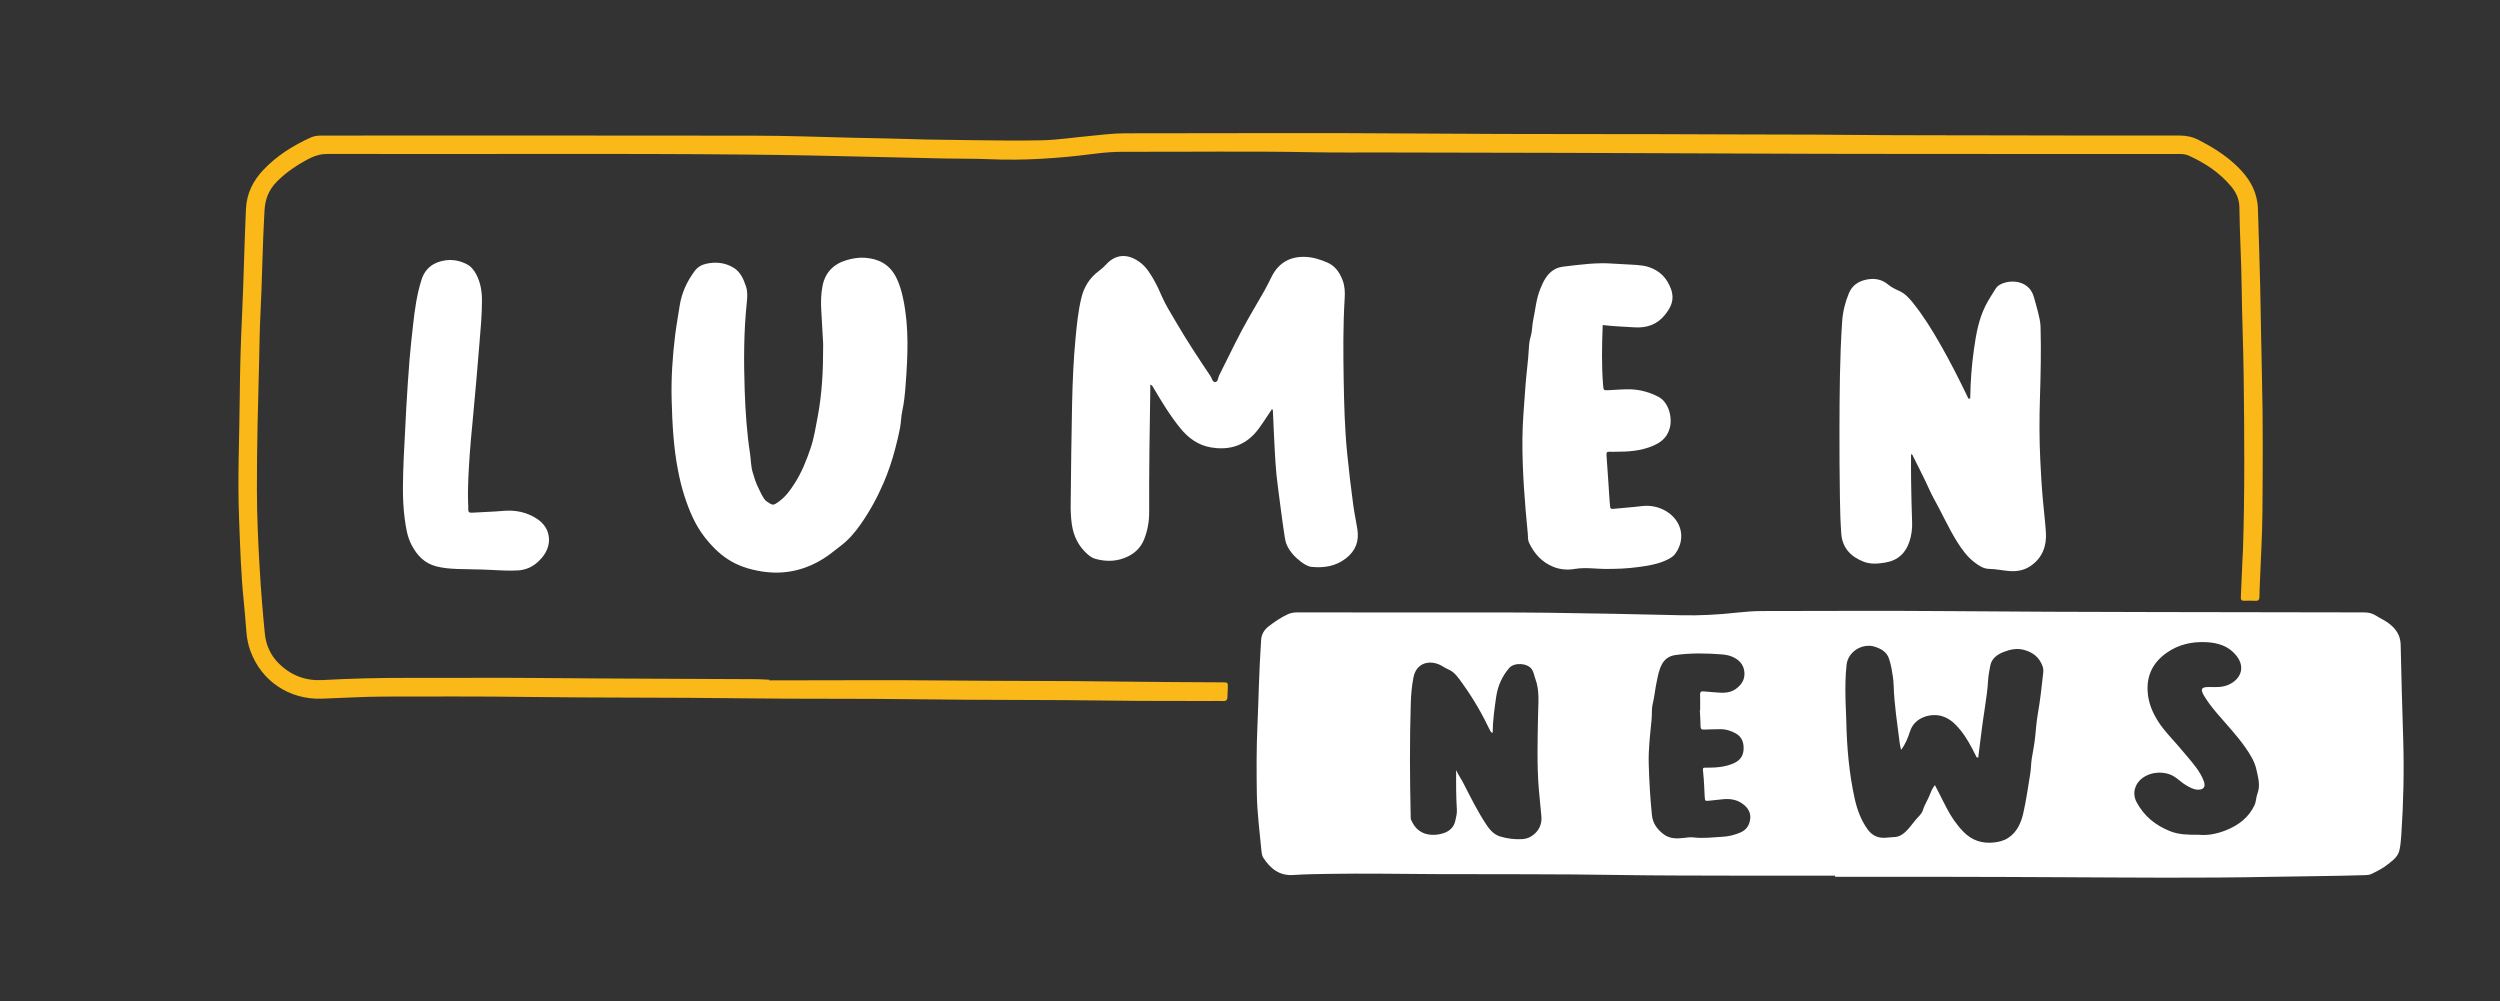 <?xml version="1.0" encoding="utf-8"?>
<!-- Generator: Adobe Illustrator 27.7.0, SVG Export Plug-In . SVG Version: 6.00 Build 0)  -->
<svg version="1.1" id="Layer_1" xmlns="http://www.w3.org/2000/svg" xmlns:xlink="http://www.w3.org/1999/xlink" x="0px" y="0px"
	 viewBox="0 0 1080 432.54" style="enable-background:new 0 0 1080 432.54;" xml:space="preserve">
<rect x="0" y="0" width="1080" height="432.54" fill="#333333" stroke="none"/>
<style type="text/css">
	.st0{display:none;}
	.st1{display:inline;}
	.st2{fill:#FBB919;}
	.st3{fill:#030405;}
	.st4{fill:#FFFFFF;}
</style>
<g class="st0">
	<g class="st1">
		<path class="st2" d="M233.04,57.67c30.92,0,61.84-0.07,92.76,0.04c13.26,0.05,26.52,0.4,39.77,0.79c3.36,0.1,6.72,0.1,10.08,0.17
			c12.39,0.27,24.77,0.45,37.16,0.84c6.28,0.2,12.56,0.12,18.84,0.17c6.28,0.05,12.57,0.28,18.85-0.04
			c4.11-0.21,8.2-0.67,12.29-1.06c4.88-0.46,9.73-1.25,14.64-1.4c37.35-1.17,74.72-0.5,112.07-0.4c37.16,0.1,74.32,0.09,111.47,0.25
			c23.72,0.1,47.44,0.11,71.16,0.17c7.82,0.02,15.65-0.04,23.47,0.07c16.19,0.22,32.37,0.12,48.56,0.16
			c7.82,0.02,15.65-0.02,23.47,0.09c24.68,0.34,49.35,0.07,74.03,0.14c2.64,0.01,5.09,0.49,7.45,1.68
			c7.17,3.63,13.89,7.87,19.27,13.95c4.37,4.94,6.66,10.6,6.72,17.32c0.09,10.36,0.61,20.71,0.89,31.06
			c0.14,5.31,0.07,10.62,0.25,15.93c0.28,8.32,0.44,16.65,0.64,24.97c0.3,12.49,0.13,24.98,0.17,37.46
			c0.03,7.92,0.06,15.85-0.11,23.77c-0.13,5.97-0.27,11.94-0.62,17.9c-0.38,6.49-0.5,12.99-0.82,19.48
			c-0.19,3.91-0.32,7.85-0.89,11.71c-0.89,6.01-4.43,10.65-8.7,14.74c-5.36,5.14-11.64,8.93-18.33,12.1
			c-2.31,1.09-4.8,1.02-7.22,1.11c-10.73,0.42-21.46,0.61-32.19,0.85c-12.44,0.28-24.87,0.66-37.31,0.76
			c-6.32,0.05-12.65,0.11-18.97,0.19c-29.92,0.39-59.84,0.36-89.76,0.19c-22.6-0.13-45.19-0.14-67.79-0.21
			c-21.56-0.06-43.11-0.18-64.66-0.31c-24.47-0.15-48.94-0.24-73.4-0.53c-18.14-0.21-36.29-0.08-54.43-0.24
			c-11.32-0.1-22.64-0.15-33.95-0.22c-13.9-0.09-27.79-0.18-41.69-0.27c-10.57-0.07-21.14-0.05-31.71-0.24
			c-17.73-0.33-35.45-0.1-53.18-0.27c-11.23-0.11-22.47-0.15-33.7-0.22c-10.15-0.07-20.31-0.08-30.46-0.21
			c-17.14-0.22-34.29-0.04-51.43-0.29c-20.27-0.3-40.53-0.15-60.79-0.11c-8.52,0.02-17.04,0.51-25.56,0.92
			c-16.71,0.79-30.52-10.79-32.78-26.25c-0.74-5.04-1.01-10.14-1.53-15.21c-0.48-4.68-0.69-9.38-1.04-14.07
			c-0.36-4.82-0.52-9.65-0.7-14.48c-0.67-17.79-0.43-35.59-0.16-53.38c0.17-10.72,0.37-21.46,1.02-32.18
			c0.35-5.87,0.23-11.78,0.4-17.66c0.15-5.42,0.42-10.84,0.62-16.26c0.14-3.69,0.11-7.39,0.41-11.06c0.39-4.79,0.09-9.62,0.82-14.38
			c0.96-6.3,4.64-11.09,9.14-15.31c5.35-5.02,11.54-8.81,18.2-11.85c1.62-0.74,3.37-0.87,5.12-0.87
			C170.29,57.68,201.67,57.68,233.04,57.67z M228.55,65.64c-29.21,0-58.43,0.01-87.64-0.02c-2.43,0-4.62,0.47-6.81,1.58
			c-4.51,2.29-8.76,4.93-12.56,8.26c-3.3,2.89-6.04,6.14-7.06,10.58c-0.42,1.81-0.32,3.63-0.48,5.44
			c-0.51,5.68-0.49,11.39-0.84,17.09c-0.32,5.14-0.38,10.32-0.5,15.48c-0.11,4.84-0.47,9.67-0.56,14.51
			c-0.19,10.73-0.49,21.46-0.94,32.18c-0.32,7.58-0.15,15.18-0.25,22.77c-0.21,16.59-0.17,33.18,0.95,49.75
			c0.22,3.23,0.35,6.46,0.62,9.68c0.5,6.15,1.07,12.3,1.61,18.45c0.47,5.47,2.34,10.36,6.35,14.21c5.36,5.16,11.73,7.47,19.29,6.93
			c8.5-0.61,17.04-0.85,25.57-0.83c28.63,0.09,57.26-0.1,85.89,0.15c26.38,0.23,52.76,0.1,79.14,0.49
			c13.9,0.2,27.79,0.07,41.69,0.31c14.06,0.24,28.13-0.01,42.19,0.19c14.02,0.2,28.05,0.15,42.07,0.25
			c10.61,0.07,21.22,0.06,31.83,0.23c14.56,0.23,29.12,0.09,43.69,0.33c15.06,0.25,30.12-0.02,45.19,0.2
			c14.6,0.21,29.21,0.16,43.82,0.25c14.69,0.09,29.38,0.21,44.06,0.31c14.27,0.09,28.54,0.12,42.81,0.23
			c27.38,0.21,54.76-0.02,82.14,0.19c10.32,0.08,20.64,0.06,30.96-0.09c12.48-0.17,24.96,0.02,37.45-0.2
			c19.25-0.33,38.5-0.59,57.75-1.11c2.61-0.07,5.22-0.03,7.83-0.17c6.23-0.33,12.47-0.42,18.71-0.55c1.25-0.03,2.4-0.28,3.48-0.82
			c5.28-2.68,10.29-5.77,14.63-9.85c3.61-3.4,6.27-7.29,6.53-12.44c0.21-4.16,0.44-8.32,0.7-12.48c0.26-4.17,0.18-8.35,0.43-12.53
			c0.23-3.99,0.4-8,0.51-12c0.25-9.75,0.41-19.49,0.44-29.24c0.04-11.08-0.05-22.15-0.17-33.23c-0.13-12.44-0.55-24.87-0.92-37.3
			c-0.29-10.06-0.29-20.13-0.75-30.2c-0.19-4.21-0.5-8.44-0.3-12.66c0.21-4.41-1.4-8.1-4.29-11.32c-4.44-4.96-9.89-8.56-15.78-11.58
			c-2.13-1.09-4.34-1.45-6.73-1.45c-42.78-0.01-85.56,0.11-128.34-0.12c-28.3-0.16-56.59-0.07-84.89-0.27
			c-22.59-0.16-45.19-0.07-67.79-0.22c-34.83-0.22-69.66-0.03-104.48-0.34c-14.65-0.13-29.3-0.08-43.95,0
			c-10.23,0.05-20.46-0.28-30.69,0.22c-5.73,0.28-11.41,1-17.1,1.6c-6.64,0.69-13.27,1.53-19.96,1.41
			c-6.81-0.12-13.62,0.07-20.43-0.21c-5.77-0.24-11.56-0.09-17.35-0.19c-14.19-0.26-28.37-0.69-42.55-0.98
			c-16.14-0.33-32.28-0.75-48.42-0.83C285.73,65.54,257.14,65.64,228.55,65.64z"/>
		<path class="st3" d="M549.34,175.47c-1.18,1.82-2.33,3.67-3.54,5.47c-2.05,3.04-4.19,6.02-7.23,8.15
			c-7.74,5.42-19.13,4.44-25.95-2.16c-5-4.84-8.68-10.65-12.22-16.56c-1.17-1.94-2.33-3.89-3.76-5.8c0,0.42,0,0.85,0,1.27
			c-0.17,18.62-0.31,37.25-0.55,55.87c-0.04,3.06-0.51,6.12-1.57,9.04c-2.64,7.24-8.68,10.1-14.94,10.35
			c-8.56,0.33-13.69-4.47-16.16-12.96c-1.38-4.72-1.16-9.56-1.12-14.39c0.07-8.38,0.21-16.75,0.3-25.13
			c0.05-4.27-0.02-8.55,0.1-12.82c0.12-4.53,0.34-9.06,0.53-13.59c0.13-3.08,0.17-6.17,0.48-9.24c0.35-3.46,0.43-6.94,0.93-10.39
			c0.37-2.54,0.38-5.14,0.83-7.66c0.53-2.92,1.08-5.84,1.95-8.7c1.44-4.69,4.05-8.45,8.33-10.97c0.89-0.53,1.36-1.44,1.99-2.21
			c3.08-3.74,9.6-4.56,13.31-1.79c2.59,1.94,4.85,4.14,6.38,7.04c1.24,2.34,2.47,4.68,3.59,7.08c4.08,8.68,9.21,16.75,14.36,24.81
			c3.05,4.78,6.22,9.49,9.32,14.22c0.57-0.27,0.73-0.8,0.95-1.29c5.57-12.25,11.95-24.08,18.72-35.71c1.69-2.9,3.26-5.85,4.74-8.86
			c2.36-4.79,6.3-7.68,11.51-8.55c2.85-0.48,5.75,0.19,8.55,0.95c1.49,0.41,3.03,0.68,4.41,1.42c3.6,1.93,5.64,5.09,6.67,8.89
			c0.59,2.17,0.59,4.42,0.35,6.7c-0.31,2.91-0.23,5.85-0.31,8.78c-0.28,11.03-0.12,22.07,0.07,33.1c0.05,2.92,0,5.86,0.21,8.78
			c0.23,3.2,0.31,6.41,0.52,9.61c0.26,4.08,0.88,8.13,1.32,12.2c0.32,2.92,0.55,5.85,0.9,8.77c0.33,2.79,0.88,5.56,1.11,8.36
			c0.37,4.46,2.15,8.7,1.89,13.25c-0.22,3.88-1.82,6.9-4.96,9.22c-3.36,2.49-7.1,3.76-11.25,3.82c-5.02,0.08-8.93-2.17-12.01-5.97
			c-1.85-2.28-2.9-4.88-3.27-7.84c-0.5-3.92-1.32-7.8-1.92-11.71c-0.35-2.29-0.47-4.61-0.8-6.91c-0.37-2.54-0.48-5.1-0.96-7.63
			c-0.2-1.07-0.14-2.2-0.25-3.31c-0.29-3.11-0.3-6.24-0.55-9.36c-0.35-4.32-0.47-8.64-0.51-12.97
			C549.78,177.3,549.42,176.46,549.34,175.47z"/>
		<path class="st3" d="M850.6,171.93c0.47-3.66,0.45-7.02,0.65-10.37c0.1-1.75,0.32-3.49,0.49-5.23c0.51-5.16,1.41-10.26,2.46-15.34
			c1.24-6.01,3.8-11.43,7.17-16.52c2.04-3.09,5.97-4.27,9.5-3.7c1.59,0.26,3.03,0.76,4.32,1.72c1.63,1.21,2.7,2.77,3.2,4.74
			c0.64,2.49,1.41,4.95,2,7.45c0.37,1.58,0.73,3.22,0.74,4.84c0.02,5.63,0.63,11.25,0.2,16.88c-0.24,3.19-0.01,6.38-0.18,9.57
			c-0.53,9.98-0.38,19.96-0.16,29.94c0.06,2.9,0.02,5.83,0.38,8.74c0.34,2.76,0.27,5.58,0.58,8.35c0.25,2.23,0.4,4.46,0.64,6.69
			c0.23,2.12,0.6,4.23,0.65,6.38c0.03,1.44,0.34,2.93,0.37,4.38c0.06,2.65-0.6,5.2-1.84,7.57c-2.28,4.36-5.91,6.71-10.78,7.43
			c-2.5,0.37-4.9,0.04-7.31-0.44c-1.22-0.24-2.46-0.17-3.67-0.28c-3.79-0.35-6.7-2.25-9.34-4.71c-3.33-3.1-5.52-7.03-7.67-10.96
			c-6.13-11.17-11.68-22.63-17.28-34.06c-0.12-0.24-0.2-0.53-0.7-0.68c0,0.77-0.14,1.48,0.04,2.11c0.17,0.58,0.18,1.14,0.18,1.7
			c0.01,5.1-0.17,10.21,0.06,15.3c0.19,4.21,0.48,8.43,0.39,12.64c-0.07,3.04-0.48,6.07-1.89,8.86c-1.99,3.94-5.16,6.28-9.55,7.02
			c-4.25,0.72-8.36,0.5-12.12-1.79c-4.45-2.7-6.81-6.59-7.14-11.88c-0.19-2.99-0.2-5.99-0.37-8.98c-0.17-3.1-0.1-6.25-0.05-9.37
			c0.04-2.53,0.06-5.06-0.05-7.59c-0.41-9.31-0.18-18.63-0.13-27.95c0.05-8.65,0.15-17.3,0.44-25.95c0.19-5.7,0.44-11.43,1.75-17.01
			c0.48-2.06,1.02-4.15,2.01-6.05c1.9-3.65,4.89-5.5,9.07-5.75c3.42-0.2,6.22,0.78,8.81,2.95c1.14,0.96,2.68,1.45,4.05,2.13
			c1.78,0.89,3.2,2.18,4.48,3.69c3.4,3.99,6.31,8.31,9.07,12.76c5.43,8.77,10.2,17.9,14.68,27.18
			C849.29,169.46,849.89,170.56,850.6,171.93z"/>
		<path class="st3" d="M372.15,110.35c7.88,0.03,12.81,3.26,16.08,10.95c1.3,3.06,1.82,6.33,2.3,9.61
			c0.64,4.39,0.88,8.79,1.04,13.22c0.1,2.64,0.29,5.29,0.12,7.91c-0.26,3.94-0.21,7.88-0.64,11.82c-0.24,2.18-0.38,4.4-0.55,6.6
			c-0.22,2.87-0.76,5.71-1.16,8.56c-0.36,2.59-0.83,5.16-1.36,7.72c-2.38,11.5-6.54,22.31-12.44,32.51
			c-6.06,10.47-14.21,18.61-25.24,23.73c-3.62,1.68-7.42,2.72-11.48,2.99c-2.28,0.15-4.58,0.34-6.81,0.12
			c-5.24-0.52-10.35-1.68-15.07-4.18c-8.06-4.28-13.61-10.87-17.56-18.91c-2.73-5.56-4.57-11.44-5.96-17.45
			c-0.77-3.3-1.22-6.67-1.76-10.02c-0.48-2.97-0.76-5.97-1.02-8.97c-0.3-3.37-0.31-6.75-0.56-10.11
			c-0.39-5.17-0.17-10.34-0.16-15.51c0.01-2.98,0.56-5.95,0.67-8.94c0.13-3.58,0.63-7.11,1.08-10.64c0.41-3.13,1.19-6.22,1.65-9.35
			c0.52-3.6,1.53-7.03,3.04-10.34c1-2.21,2.42-4.15,3.92-6.03c1.43-1.8,3.52-2.56,5.69-2.91c2.56-0.41,5.13-0.33,7.65,0.43
			c2.21,0.67,4.09,1.85,5.49,3.69c2.42,3.19,3.9,6.7,3.46,10.81c-0.34,3.16-0.76,6.32-0.95,9.5c-0.23,3.75-0.33,7.51-0.35,11.26
			c-0.03,5.68,0.09,11.37,0.07,17.05c-0.01,4.17,0.4,8.31,0.56,12.46c0.12,3.12,0.6,6.24,0.86,9.36c0.26,3.25,0.8,6.47,1.15,9.71
			c0.66,6.09,2.65,11.83,5.9,17.08c0.34,0.55,0.84,1.04,1.36,1.44c2.01,1.56,2.78,1.67,4.83,0.19c4.01-2.88,6.51-6.92,8.86-11.08
			c2.77-4.93,4.84-10.15,6.21-15.63c1.1-4.41,2.15-8.85,2.66-13.37c0.46-4.08,0.95-8.16,1.11-12.28c0.21-5.28,0.69-10.55,0.42-15.83
			c-0.2-3.86-0.19-7.74-0.54-11.59c-0.26-2.9-0.18-5.78-0.17-8.67c0.01-4.64,1.15-8.85,4.63-12.25c2.61-2.55,5.75-3.77,9.26-4.33
			C369.68,110.48,370.91,110.35,372.15,110.35z"/>
		<path class="st3" d="M691.89,151.07c0,3.52-0.16,7.06,0.07,10.57c0.11,1.7,0.07,3.42,0.38,5.12c0.15,0.85,0.55,0.77,1.08,0.72
			c3.35-0.36,6.71-0.32,10.07-0.36c5.36-0.06,10.53,0.87,14.65,4.7c3.25,3.02,3.87,6.86,3.12,11.06c-0.22,1.26-0.5,2.48-1.12,3.62
			c-1.62,2.98-4.47,4.36-7.41,5.54c-2.45,0.98-5.07,1.23-7.68,1.62c-3.55,0.53-7.1,0.39-10.65,0.42c-0.64,0.01-0.8,0.25-0.74,0.8
			c0.15,1.55,0.29,3.09,0.44,4.64c0.15,1.51,0.21,3.05,0.24,4.55c0.07,3.46,0.57,6.89,0.62,10.35c0.02,1.12,0.2,2.28,0.18,3.43
			c-0.02,0.85,0.45,0.97,1.12,0.87c1.95-0.29,3.91-0.44,5.88-0.48c3.29-0.08,6.52-0.91,9.83-0.77c5.93,0.25,11.57,3.15,13.52,9.63
			c1.59,5.28,0.22,11.26-6.43,14.04c-3.07,1.28-6.33,1.77-9.6,2.31c-6.06,1.01-12.14,1.22-18.25,1.13
			c-1.58-0.02-3.16-0.09-4.73-0.27c-2.59-0.3-5.1,0.23-7.65,0.49c-3.89,0.4-7.59-0.4-10.85-2.59c-3.86-2.58-6.84-5.89-7.96-10.56
			c-0.48-1.99-0.3-4.02-0.57-6.03c-0.65-4.87-1.04-9.77-1.31-14.68c-0.15-2.75-0.3-5.5-0.48-8.24c-0.42-6.66-0.21-13.32-0.19-19.98
			c0.01-2.99,0.43-5.97,0.66-8.96c0.11-1.43,0.12-2.87,0.26-4.3c0.34-3.58,0.73-7.15,0.99-10.73c0.25-3.48,0.78-6.92,1.09-10.38
			c0.21-2.32,0.63-4.62,1-6.92c0.46-2.85,0.94-5.69,1.46-8.53c0.74-4,1.68-7.95,3.36-11.68c2.01-4.46,5.47-6.81,10.32-7.26
			c3.38-0.32,6.76-0.75,10.14-1.07c3.81-0.36,7.6-0.04,11.4,0.29c0.62,0.05,1.25,0.01,1.87,0.01c3.95,0.04,7.91,0.12,11.76,1.03
			c4.35,1.03,7.38,3.89,9.26,7.86c1.87,3.95,1.76,7.79-0.9,11.5c-2.26,3.15-4.94,5.63-8.84,6.39c-3.14,0.61-6.32,0.49-9.49,0.15
			c-0.82-0.09-1.66-0.12-2.49-0.07c-2.19,0.11-4.34-0.32-6.49-0.55c-0.88-0.09-0.89,0.15-0.89,0.75c0,3.61,0,7.21,0,10.82
			C691.93,151.07,691.91,151.07,691.89,151.07z"/>
		<path class="st3" d="M219.03,245.41c-6.37-0.18-12.72-0.76-19.09-0.77c-2.52,0-5.05,0.11-7.57-0.26
			c-7.65-1.12-13.06-4.95-15.66-12.45c-1.11-3.2-1.76-6.46-2.19-9.8c-0.93-7.21-0.65-14.44-0.5-21.66
			c0.09-4.49,0.43-8.97,0.55-13.47c0.08-2.99,0.23-5.99,0.46-8.97c0.33-4.18,0.54-8.37,0.77-12.55c0.19-3.4,0.5-6.79,0.74-10.19
			c0.3-4.24,0.7-8.47,1.26-12.68c0.53-4.06,0.92-8.15,1.73-12.17c0.7-3.5,1.24-7.05,2.34-10.45c1.61-5.01,6.01-8.33,11.24-8.56
			c1.71-0.08,3.39,0.06,5.05,0.4c5.39,1.09,7.79,5.03,9.02,9.83c0.82,3.23,1.05,6.59,0.78,9.93c-0.24,2.91-0.27,5.82-0.48,8.72
			c-0.24,3.38-0.81,6.74-0.94,10.12c-0.1,2.42-0.32,4.83-0.56,7.23c-0.33,3.33-0.49,6.68-0.94,10c-0.26,1.93-0.44,3.9-0.52,5.86
			c-0.11,2.66-0.56,5.28-0.72,7.93c-0.08,1.35-0.23,2.7-0.32,4.04c-0.25,3.56-0.4,7.14-0.92,10.68c-0.23,1.59-0.13,3.19-0.26,4.79
			c-0.44,5.4-0.39,10.82-0.27,16.24c0.02,0.98-0.5,2.35,0.16,2.84c0.67,0.5,1.99,0.28,3.01,0.18c3.85-0.37,7.72-0.28,11.58-0.67
			c6.15-0.61,11.97,0.48,16.77,4.76c2.43,2.17,3.75,4.94,3.4,8.19c-0.69,6.37-5.29,11.01-10.95,12.37
			C223.69,245.43,221.36,245.41,219.03,245.41z"/>
	</g>
</g>
<g>
	<path class="st4" d="M792.76,378.29c-14.31,0-28.63,0.03-42.94-0.01c-16.81-0.05-33.63-0.01-50.43-0.29
		c-26.46-0.44-52.93-0.27-79.39-0.38c-15.31-0.07-30.63-0.36-45.94-0.1c-5.16,0.09-10.31,0.15-15.46,0.49
		c-5.95,0.4-9.87-2.85-12.88-7.49c-0.5-0.77-0.67-1.84-0.76-2.79c-0.78-8.26-1.88-16.51-2.01-24.82c-0.15-9.97-0.18-19.94,0.28-29.9
		c0.27-5.81,0.42-11.62,0.63-17.43c0.23-6.39,0.52-12.78,0.95-19.16c0.17-2.51,1.42-4.42,3.24-5.82c2.58-1.98,5.26-3.84,8.25-5.22
		c1.33-0.62,2.68-0.81,4.11-0.81c20.31,0.02,40.62,0.01,60.93,0.03c15.65,0.01,31.3-0.07,46.94,0.11
		c19.31,0.23,38.61,0.64,57.91,1.09c8.09,0.19,16.13-0.25,24.16-1.14c3.64-0.4,7.3-0.67,10.96-0.68c26.47-0.01,52.94-0.19,79.4,0.03
		c60.17,0.51,120.35,0.4,180.52,0.56c1.81,0,3.47,0.33,4.99,1.28c2,1.26,4.17,2.2,6.04,3.68c2.9,2.31,4.74,5.02,4.82,8.94
		c0.27,13.62,0.69,27.23,1.1,40.85c0.42,13.79,0.12,27.57-0.82,41.34c-0.15,2.2-0.31,4.4-0.8,6.59c-0.65,2.92-2.87,4.42-4.86,6.03
		c-2.15,1.74-4.65,3.03-7.17,4.25c-0.86,0.41-1.71,0.5-2.6,0.53c-13.81,0.45-27.62,0.47-41.43,0.75
		c-30.38,0.61-60.76,0.29-91.13,0.15c-15.56-0.07-31.12-0.15-46.68-0.16c-16.64-0.02-33.29,0-49.93,0
		C792.76,378.63,792.76,378.46,792.76,378.29z M854.59,327.32c-0.92-0.06-0.89-0.57-1.06-0.91c-1.93-3.88-3.93-7.73-6.7-11.1
		c-2.12-2.57-4.39-4.83-7.77-5.9c-4.6-1.45-11.88,0.22-13.92,6.49c-0.9,2.75-1.92,5.5-3.88,8.04c-0.24-1.14-0.48-2.01-0.59-2.9
		c-1.05-8.4-2.37-16.77-2.63-25.26c-0.07-2.38-0.53-4.76-0.92-7.11c-0.22-1.33-0.62-2.64-1.01-3.94c-0.94-3.08-3.42-4.45-6.22-5.35
		c-5.11-1.64-11.49,1.9-12.16,7.76c-0.58,5.05-0.58,10.11-0.47,15.18c0.07,2.99,0.26,5.97,0.33,8.96
		c0.24,11.4,1.19,22.72,3.67,33.88c1.03,4.62,2.65,9,5.39,12.9c1.72,2.45,3.98,3.9,7.16,3.87c1.5-0.01,2.96-0.29,4.45-0.32
		c2.02-0.05,3.57-0.96,4.98-2.33c1.6-1.56,2.9-3.36,4.3-5.08c1.09-1.33,2.56-2.4,3.1-4.13c0.76-2.44,2.21-4.56,3.13-6.94
		c0.5-1.31,1.1-2.77,2.12-3.96c1.71,3.37,3.35,6.61,5.02,9.83c1.94,3.75,4.28,7.21,7.23,10.26c3.67,3.8,8.16,5.28,13.31,4.68
		c2.08-0.24,4.15-0.71,6.02-1.92c3.96-2.57,5.65-6.58,6.61-10.81c1.28-5.62,2.06-11.35,3-17.05c0.35-2.13,0.3-4.33,0.64-6.43
		c0.5-3.12,1.17-6.24,1.47-9.38c0.33-3.34,0.59-6.72,1.16-9.99c1.04-5.96,1.71-11.95,2.35-17.96c0.09-0.88-0.01-1.75-0.34-2.65
		c-1.38-3.82-4.16-5.95-7.96-6.99c-3.09-0.85-6.06-0.2-8.9,0.92c-2.72,1.07-5.15,2.86-5.69,5.87c-0.38,2.08-0.84,4.19-0.95,6.37
		c-0.22,4.21-0.91,8.41-1.51,12.59c-0.53,3.74-1.15,7.48-1.56,11.22C855.41,320.95,854.95,324.11,854.59,327.32z M644.82,316.66
		c-0.69-0.34-0.86-0.58-1.01-0.89c-3.43-7.21-7.41-14.12-12.09-20.59c-1.66-2.3-3.25-4.83-6.1-6.03c-1.06-0.45-2.03-1.12-3.06-1.67
		c-4.63-2.5-10.62-1.43-11.93,5.09c-0.74,3.7-1.05,7.41-1.17,11.12c-0.52,16.36-0.41,32.73-0.04,49.09
		c0.01,0.48-0.03,0.92,0.19,1.42c1.68,3.86,4.4,6.18,8.77,6.44c1.78,0.11,3.5-0.17,5.11-0.67c2.54-0.78,4.52-2.5,5.15-5.19
		c0.39-1.66,0.84-3.34,0.72-5.11c-0.17-2.65-0.25-5.31-0.3-7.97c-0.05-3-0.01-6-0.01-9.01c0.98,2.09,2.28,3.97,3.31,5.99
		c3.03,5.92,6,11.88,9.66,17.45c1.5,2.29,3.33,4.4,6.04,5.23c3.19,0.97,6.52,1.36,9.86,1.12c1.82-0.13,3.48-0.92,4.87-2.13
		c2.33-2.02,3.34-4.63,3.09-7.68c-0.32-3.89-0.78-7.77-1.1-11.65c-0.89-10.78-0.52-21.58-0.33-32.38c0.09-5.1,0.7-10.24-1.12-15.2
		c-0.53-1.44-0.74-3.07-1.57-4.3c-1.87-2.76-7.61-3.08-9.8-0.55c-3.07,3.55-4.92,7.77-5.6,12.38
		C645.62,306.1,644.88,311.25,644.82,316.66z M950.04,360.62c3.54,0.39,7.68-0.37,11.71-2c5.36-2.17,9.69-5.46,12.2-10.79
		c0.73-1.54,0.64-3.37,1.23-4.88c1.4-3.59,0.34-7-0.38-10.37c-0.77-3.61-2.76-6.76-4.89-9.8c-3.65-5.19-8.02-9.77-12.12-14.58
		c-2.02-2.37-3.95-4.83-5.55-7.48c-1.88-3.12-1.27-4,2.29-3.93c2.79,0.06,5.56,0.2,8.22-0.99c5.29-2.37,7.53-7.67,3.09-12.9
		c-3.34-3.93-7.83-5.23-12.63-5.48c-6.16-0.32-12.03,0.93-17.19,4.57c-5.82,4.11-8.7,9.6-8.24,16.81c0.31,4.87,2.12,9.12,4.73,13.15
		c2.47,3.81,5.68,6.99,8.61,10.41c1.23,1.44,2.47,2.88,3.68,4.33c2.76,3.31,5.66,6.56,7.22,10.71c0.93,2.48-0.02,3.87-2.72,3.73
		c-1.88-0.1-3.43-1.05-5-1.96c-1.84-1.06-3.28-2.62-5.12-3.74c-3.9-2.39-9.7-2.25-13.72,0.73c-3.28,2.43-4.43,6.64-2.46,10.35
		c3.25,6.11,8.26,10.12,14.61,12.61C941.36,360.59,945.3,360.66,950.04,360.62z M734.34,306.82c0.04,0,0.08,0,0.12,0
		c0-2.24,0.06-4.48-0.02-6.72c-0.05-1.31,0.53-1.53,1.66-1.41c1.73,0.19,3.48,0.28,5.22,0.43c2.91,0.24,5.8,0.39,8.37-1.37
		c2.37-1.63,3.96-3.8,3.92-6.75c-0.04-3.02-1.5-5.26-4.2-6.77c-1.77-1-3.63-1.38-5.61-1.53c-6.64-0.52-13.27-0.64-19.91,0.26
		c-2.86,0.39-4.8,1.74-6.08,4.28c-1.19,2.36-1.62,4.89-2.15,7.44c-0.66,3.14-0.94,6.34-1.7,9.48c-0.52,2.17-0.26,4.59-0.49,6.9
		c-0.62,6.28-1.39,12.54-1.22,18.87c0.2,7.39,0.63,14.75,1.37,22.11c0.36,3.62,2.17,6.04,4.8,8.16c2.74,2.21,5.92,2.16,9.14,1.77
		c1.33-0.16,2.64-0.37,3.97-0.21c4.33,0.53,8.65-0.06,12.95-0.3c2.41-0.14,4.75-0.76,7.1-1.7c2.99-1.19,4.19-3.35,4.52-6.06
		c0.33-2.71-1.13-4.91-3.33-6.49c-2.59-1.85-5.54-2.27-8.64-1.92c-1.9,0.21-3.8,0.42-5.7,0.61c-1.83,0.18-1.89,0.17-2-1.75
		c-0.2-3.48-0.27-6.97-0.67-10.44c-0.27-2.35-0.08-2.06,1.85-2.07c3.88-0.01,7.67-0.28,11.33-1.89c2.74-1.2,4.14-3.16,4.29-5.96
		c0.15-2.83-0.65-5.41-3.31-6.92c-2.17-1.23-4.52-1.92-7.05-1.86c-2.25,0.05-4.49,0.07-6.74,0.17c-1.05,0.05-1.48-0.26-1.49-1.37
		C734.61,311.46,734.44,309.14,734.34,306.82z"/>
	<path class="st2" d="M332.37,293.92c25.97,0,51.94-0.21,77.91,0.06c24.64,0.26,49.28,0.09,73.91,0.46
		c14.65,0.22,29.29,0.22,43.94,0.33c2.33,0.02,2.34,0.03,2.28,2.34c-0.03,1.33-0.12,2.66-0.15,3.99c-0.02,1.22-0.49,1.8-1.82,1.75
		c-2.08-0.09-4.16-0.01-6.24-0.02c-13.9-0.05-27.8,0.03-41.7-0.17c-28.13-0.41-56.27-0.17-84.4-0.58
		c-25.05-0.36-50.11-0.07-75.16-0.41c-31.3-0.42-62.6-0.18-93.89-0.6c-20.31-0.28-40.62-0.17-60.92-0.15
		c-9.06,0.01-18.12,0.62-27.19,0.91c-14.01,0.45-26.03-7.62-30.76-20.62c-0.97-2.67-1.52-5.42-1.74-8.26
		c-0.36-4.55-0.72-9.11-1.18-13.65c-1.22-11.83-1.52-23.7-1.99-35.57c-0.68-17.37,0.15-34.72,0.3-52.08
		c0.1-11.79,0.42-23.59,0.99-35.37c0.73-15.35,0.97-30.72,1.7-46.07c0.31-6.69,3.08-12.15,7.57-16.88
		c5.81-6.12,12.85-10.5,20.49-13.96c1.22-0.55,2.55-0.74,3.89-0.79c0.67-0.02,1.33-0.01,2-0.01c61.93,0,123.87-0.06,185.8,0.04
		c14.31,0.02,28.62,0.56,42.93,0.91c4.49,0.11,8.98,0.14,13.48,0.28c12.06,0.38,24.13,0.65,36.2,0.74
		c10.57,0.08,21.14,0.34,31.71,0.06c6.75-0.18,13.42-1.2,20.13-1.83c5.13-0.48,10.25-1.18,15.42-1.18c42.95,0,85.91-0.25,128.86,0.1
		c44.7,0.36,89.4,0.13,134.09,0.38c15.82,0.09,31.63,0.01,47.45,0.18c23.81,0.25,47.61,0.17,71.42,0.24
		c24.64,0.08,49.28,0.09,73.92,0.06c3,0,5.74,0.63,8.38,2c5.64,2.92,11.01,6.23,15.67,10.57c4.2,3.9,7.63,8.33,9.05,14.04
		c0.38,1.54,0.64,3.1,0.69,4.67c0.35,11.37,0.73,22.75,1,34.12c0.3,12.96,0.42,25.92,0.75,38.87c0.5,19.44,0.36,38.88,0.21,58.32
		c-0.08,10.13-0.71,20.26-1.09,30.38c-0.08,2.08-0.19,4.15-0.2,6.23c0,1.21-0.33,1.87-1.69,1.8c-1.66-0.08-3.33-0.07-4.99-0.03
		c-1.13,0.03-1.41-0.52-1.36-1.54c0.25-5.14,0.45-10.29,0.67-15.44c0.07-1.58,0.2-3.15,0.25-4.73c0.82-25.25,0.6-50.51,0.3-75.77
		c-0.16-12.79-0.73-25.57-0.87-38.37c-0.13-11.38-0.84-22.74-0.97-34.13c-0.04-3.36-1.33-6.33-3.46-8.89
		c-5.05-6.08-11.46-10.31-18.61-13.5c-1.31-0.58-2.73-0.63-4.16-0.63c-16.73,0.02-33.46,0.02-50.2,0.01
		c-45.95-0.05-91.9,0.03-137.85-0.2c-51.77-0.25-103.55-0.38-155.33-0.46c-10.24-0.02-20.48,0.1-30.72-0.1
		c-27.22-0.52-54.43-0.12-81.65-0.2c-4.23-0.01-8.49,0.31-12.68,0.86c-15.13,1.97-30.31,3.02-45.56,2.34
		c-6.33-0.28-12.65-0.15-18.97-0.3c-10.07-0.24-20.14-0.42-30.21-0.68c-18.3-0.46-36.61-0.83-54.92-1.01
		c-60.43-0.58-120.86-0.07-181.29-0.29c-2.93-0.01-5.52,0.62-8.11,1.96c-5.21,2.7-10.04,5.89-14.16,10.08
		c-3.35,3.4-4.98,7.42-5.27,12.26c-0.9,15.34-1.01,30.72-1.81,46.06c-0.33,6.38-0.35,12.78-0.52,19.18
		c-0.49,18.52-1,37.04-0.96,55.57c0.02,11.47,0.54,22.91,1.22,34.36c0.55,9.29,1.28,18.56,2.21,27.81
		c0.51,5.02,2.53,9.43,6.17,12.98c5.21,5.09,11.46,7.45,18.79,7.04c12.3-0.68,24.61-0.98,36.94-0.94
		c19.06,0.07,38.13-0.14,57.19,0.05c31.13,0.31,62.26,0.31,93.39,0.51c1.83,0.01,3.66,0.16,5.48,0.24
		C332.36,293.74,332.37,293.83,332.37,293.92z"/>
	<path class="st4" d="M549.43,176.83c-1.17,1.76-2.33,3.53-3.51,5.28c-1.33,1.98-2.68,3.95-4.35,5.67
		c-5.1,5.23-11.4,6.68-18.36,5.52c-5.48-0.91-9.72-3.93-13.25-8.24c-4.65-5.68-8.35-11.94-12.07-18.21
		c-0.15-0.25-0.34-0.48-0.97-0.65c0,0.86,0.01,1.72,0,2.59c-0.31,17.52-0.53,35.04-0.48,52.57c0.01,3.99-0.7,7.87-2.14,11.53
		c-1.3,3.29-3.58,5.78-6.89,7.43c-4.59,2.27-9.23,2.43-14.06,1.15c-1.37-0.36-2.5-1.13-3.52-2.03c-3.92-3.46-6.07-7.83-6.81-12.99
		c-0.44-3.06-0.52-6.12-0.48-9.19c0.18-14.28,0.28-28.57,0.6-42.85c0.22-9.46,0.6-18.93,1.5-28.36c0.55-5.83,1.13-11.67,2.51-17.38
		c1.15-4.77,3.63-8.71,7.61-11.64c1.14-0.84,2.16-1.78,3.12-2.82c4.15-4.51,9.26-4.7,14.29-1.11c3.12,2.22,4.87,5.27,6.63,8.4
		c1.17,2.09,2.15,4.29,3.1,6.48c1.64,3.77,3.86,7.23,5.91,10.76c4.72,8.14,9.91,15.99,15.16,23.8c0.6,0.9,0.8,2.57,2.01,2.49
		c1.28-0.08,1.15-1.78,1.64-2.75c3.32-6.53,6.45-13.17,9.89-19.64c3.04-5.72,6.43-11.25,9.62-16.89c1.17-2.08,2.21-4.24,3.29-6.37
		c2.98-5.85,7.85-8.6,14.32-8.41c3.4,0.1,6.71,1.14,9.78,2.49c3.24,1.43,5.2,4.21,6.48,7.6c0.98,2.58,1.06,5.14,0.9,7.77
		c-0.72,11.78-0.63,23.58-0.43,35.37c0.18,10.54,0.46,21.1,1.5,31.6c0.74,7.51,1.64,15.01,2.65,22.5c0.47,3.49,1.23,6.91,1.77,10.37
		c0.78,5.06-0.69,9.24-4.92,12.52c-4.45,3.46-9.45,4.22-14.79,3.71c-1.72-0.16-3.3-1.2-4.61-2.18c-2.49-1.87-4.68-4.14-6.05-7.05
		c-0.55-1.17-0.83-2.42-1.02-3.66c-0.65-4.1-1.18-8.22-1.73-12.34c-0.41-3.03-0.76-6.08-1.19-9.11c-1.04-7.35-1.32-14.75-1.7-22.14
		c-0.19-3.8-0.35-7.6-0.52-11.41C549.72,176.95,549.57,176.89,549.43,176.83z"/>
	<path class="st4" d="M825.58,196.17c0,3.79-0.05,7.49,0.01,11.18c0.1,6.06,0.21,12.13,0.44,18.19c0.11,2.85-0.26,5.65-1.11,8.29
		c-1.63,5.02-4.94,8.26-10.45,9.19c-3.18,0.54-6.34,0.79-9.29-0.33c-5.52-2.1-9.3-5.94-9.75-12.12c-0.38-5.22-0.52-10.46-0.59-15.69
		c-0.14-9.64-0.22-19.27-0.19-28.91c0.05-15.7,0.1-31.4,1.16-47.08c0.29-4.24,1.29-8.29,2.91-12.2c1.42-3.43,4.13-5.21,7.67-5.92
		c3.42-0.68,6.58-0.11,9.26,2.14c1.46,1.23,3.17,2.03,4.82,2.77c2.61,1.18,4.35,3.18,6.02,5.26c4.42,5.51,8.12,11.51,11.63,17.64
		c4.38,7.65,8.35,15.51,12.16,23.46c0.06,0.12,0.26,0.18,0.38,0.26c0.43-0.06,0.49-0.37,0.5-0.71c0.09-6.9,0.62-13.79,1.58-20.6
		c0.9-6.43,2.01-12.93,4.97-18.85c1.28-2.57,2.88-4.98,4.41-7.42c0.93-1.48,2.58-2.24,4.08-2.64c4.7-1.25,10.79,0.05,12.49,6.4
		c0.56,2.1,1.21,4.19,1.73,6.29c0.52,2.11,1.05,4.27,1.11,6.49c0.28,10.3,0.05,20.6-0.27,30.89c-0.28,8.8-0.28,17.6,0.14,26.41
		c0.27,5.81,0.6,11.61,1.13,17.4c0.42,4.63,0.98,9.25,1.3,13.89c0.4,6.01-1.49,11.15-6.6,14.65c-2.62,1.8-5.73,2.43-8.93,2.21
		c-2.98-0.2-5.92-0.9-8.92-0.94c-2.51-0.03-4.51-1.41-6.35-2.82c-3.18-2.41-5.49-5.59-7.61-8.99c-3.72-5.97-6.54-12.4-9.97-18.52
		c-1.31-2.34-2.36-4.9-3.55-7.36c-1.7-3.53-3.47-7.03-5.24-10.54C826.42,197.09,826.39,196.43,825.58,196.17z"/>
	<path class="st4" d="M355.6,148.39c-0.29-5.23-0.53-9.88-0.82-14.52c-0.22-3.5-0.1-7.04,0.57-10.43c1.15-5.82,4.9-9.54,10.64-11.14
		c2.46-0.69,4.96-1.12,7.55-0.95c5.82,0.38,10.45,2.67,13.33,7.97c1.68,3.1,2.59,6.38,3.32,9.83c2.58,12.33,1.97,24.71,1.04,37.12
		c-0.29,3.85-0.64,7.67-1.48,11.48c-0.5,2.27-0.49,4.73-0.92,7.06c-0.58,3.1-1.34,6.18-2.15,9.23c-1.32,5.01-2.96,9.91-5.02,14.67
		c-2.71,6.3-6,12.29-9.94,17.89c-2.42,3.44-5.13,6.64-8.57,9.22c-2.17,1.63-4.21,3.4-6.49,4.9c-8.53,5.62-17.76,7.76-27.9,6.09
		c-5.21-0.86-10.12-2.4-14.51-5.33c-3.74-2.48-6.87-5.65-9.64-9.17c-4.29-5.45-6.89-11.71-9-18.26c-1.19-3.71-2.07-7.48-2.79-11.28
		c-1.88-9.84-2.39-19.81-2.66-29.79c-0.26-9.4,0.35-18.76,1.49-28.09c0.52-4.22,1.3-8.4,1.93-12.59c0.85-5.65,3.08-10.51,6.39-15.06
		c1.28-1.76,2.95-2.8,4.93-3.26c4.15-0.96,8.22-0.59,11.92,1.62c2.99,1.78,4.32,4.83,5.4,7.98c0.8,2.32,0.65,4.7,0.4,7.07
		c-1.33,12.59-1.34,25.21-0.92,37.84c0.31,9.13,0.91,18.24,2.29,27.29c0.42,2.73,0.36,5.5,1.16,8.22c0.7,2.39,1.41,4.75,2.55,6.96
		c0.75,1.46,1.36,2.98,2.31,4.35c0.39,0.55,0.74,1.01,1.32,1.39c2.64,1.74,2.69,1.75,5.24-0.1c2.81-2.04,4.79-4.78,6.63-7.64
		c3.07-4.75,5.14-9.95,6.95-15.27c1.51-4.41,2.2-8.98,3.07-13.54c1.91-10.04,2.4-20.17,2.38-30.34
		C355.6,149.13,355.6,148.46,355.6,148.39z"/>
	<path class="st4" d="M692.37,140.42c-0.35,8.9-0.52,17.52,0.18,26.14c0.17,2.09,0.26,2.09,2.38,2c3.32-0.13,6.66-0.51,9.97-0.35
		c4.04,0.21,7.84,1.3,11.54,3.21c4.48,2.32,6.28,9.2,4.75,14c-1.19,3.73-3.72,5.74-7.17,7.2c-5.21,2.21-10.65,2.55-16.17,2.54
		c-0.83,0-1.67,0.04-2.5-0.01c-1.06-0.06-1.44,0.26-1.35,1.43c0.51,6.79,0.93,13.58,1.38,20.38c0.04,0.58,0.17,1.16,0.17,1.73
		c0.01,1,0.45,1.23,1.42,1.13c4.05-0.42,8.12-0.66,12.16-1.17c3.84-0.49,7.47,0.29,10.64,2.18c6.24,3.73,8.85,11.33,4.09,18.19
		c-1.21,1.74-3.14,2.61-5.02,3.4c-3.49,1.46-7.21,2.01-10.93,2.53c-4.85,0.68-9.72,0.86-14.61,0.83c-1.66-0.01-3.32-0.13-4.98-0.23
		c-2.66-0.15-5.3-0.23-7.96,0.22c-3.14,0.54-6.3,0.31-9.28-0.88c-5.03-2.02-8.4-5.8-10.61-10.61c-0.49-1.07-0.34-2.45-0.46-3.68
		c-1.33-13.64-2.42-27.28-2.33-41.01c0.05-7.49,0.79-14.92,1.28-22.37c0.37-5.62,1.23-11.19,1.51-16.83
		c0.08-1.58,0.27-3.33,0.78-5.01c0.71-2.3,0.59-4.84,1.1-7.22c0.94-4.39,1.28-8.92,2.97-13.14c1.38-3.45,2.91-6.78,6.37-8.72
		c1.31-0.73,2.71-1,4.18-1.18c7-0.83,13.99-1.79,21.07-1.23c3.32,0.26,6.65,0.29,9.97,0.56c1.86,0.15,3.77,0.35,5.52,0.96
		c4.65,1.61,7.7,4.69,9.45,9.5c1.65,4.53-0.04,7.85-2.59,11.06c-3.3,4.16-7.78,5.77-13.07,5.44
		C701.68,141.13,697.11,140.99,692.37,140.42z"/>
	<path class="st4" d="M174.44,197.17c0.65-13.52,1.35-27.79,2.5-42.03c0.4-4.88,0.95-9.75,1.49-14.62
		c0.74-6.66,1.63-13.33,3.68-19.72c1.6-5.01,5.41-7.77,10.71-8.38c3.14-0.36,6.13,0.33,8.82,1.71c1.78,0.91,3.17,2.6,4.15,4.49
		c1.82,3.51,2.42,7.32,2.42,11.18c-0.01,6.31-0.58,12.6-1.12,18.89c-0.45,5.21-0.85,10.42-1.31,15.63
		c-0.54,6.12-1.12,12.23-1.67,18.35c-0.41,4.55-0.91,9.09-1.19,13.64c-0.44,7.04-0.96,14.09-0.69,21.16
		c0.03,0.83,0.11,1.66,0.06,2.49c-0.07,1.17,0.34,1.61,1.58,1.53c4.48-0.3,8.98-0.38,13.45-0.78c5.27-0.47,10.15,0.49,14.59,3.38
		c3.05,1.98,5.01,4.83,5.24,8.45c0.2,3.2-1.08,6.15-3.18,8.55c-2.05,2.35-4.52,4.24-7.73,4.95c-0.71,0.16-1.41,0.33-2.14,0.37
		c-4.16,0.24-8.31,0-12.47-0.23c-4.73-0.26-9.48-0.2-14.22-0.39c-2.95-0.12-5.88-0.35-8.79-1.08c-5.19-1.3-8.4-4.7-10.77-9.19
		c-1.94-3.67-2.52-7.68-3.05-11.72C173.69,215.19,174.06,206.55,174.44,197.17z"/>
</g>
</svg>
